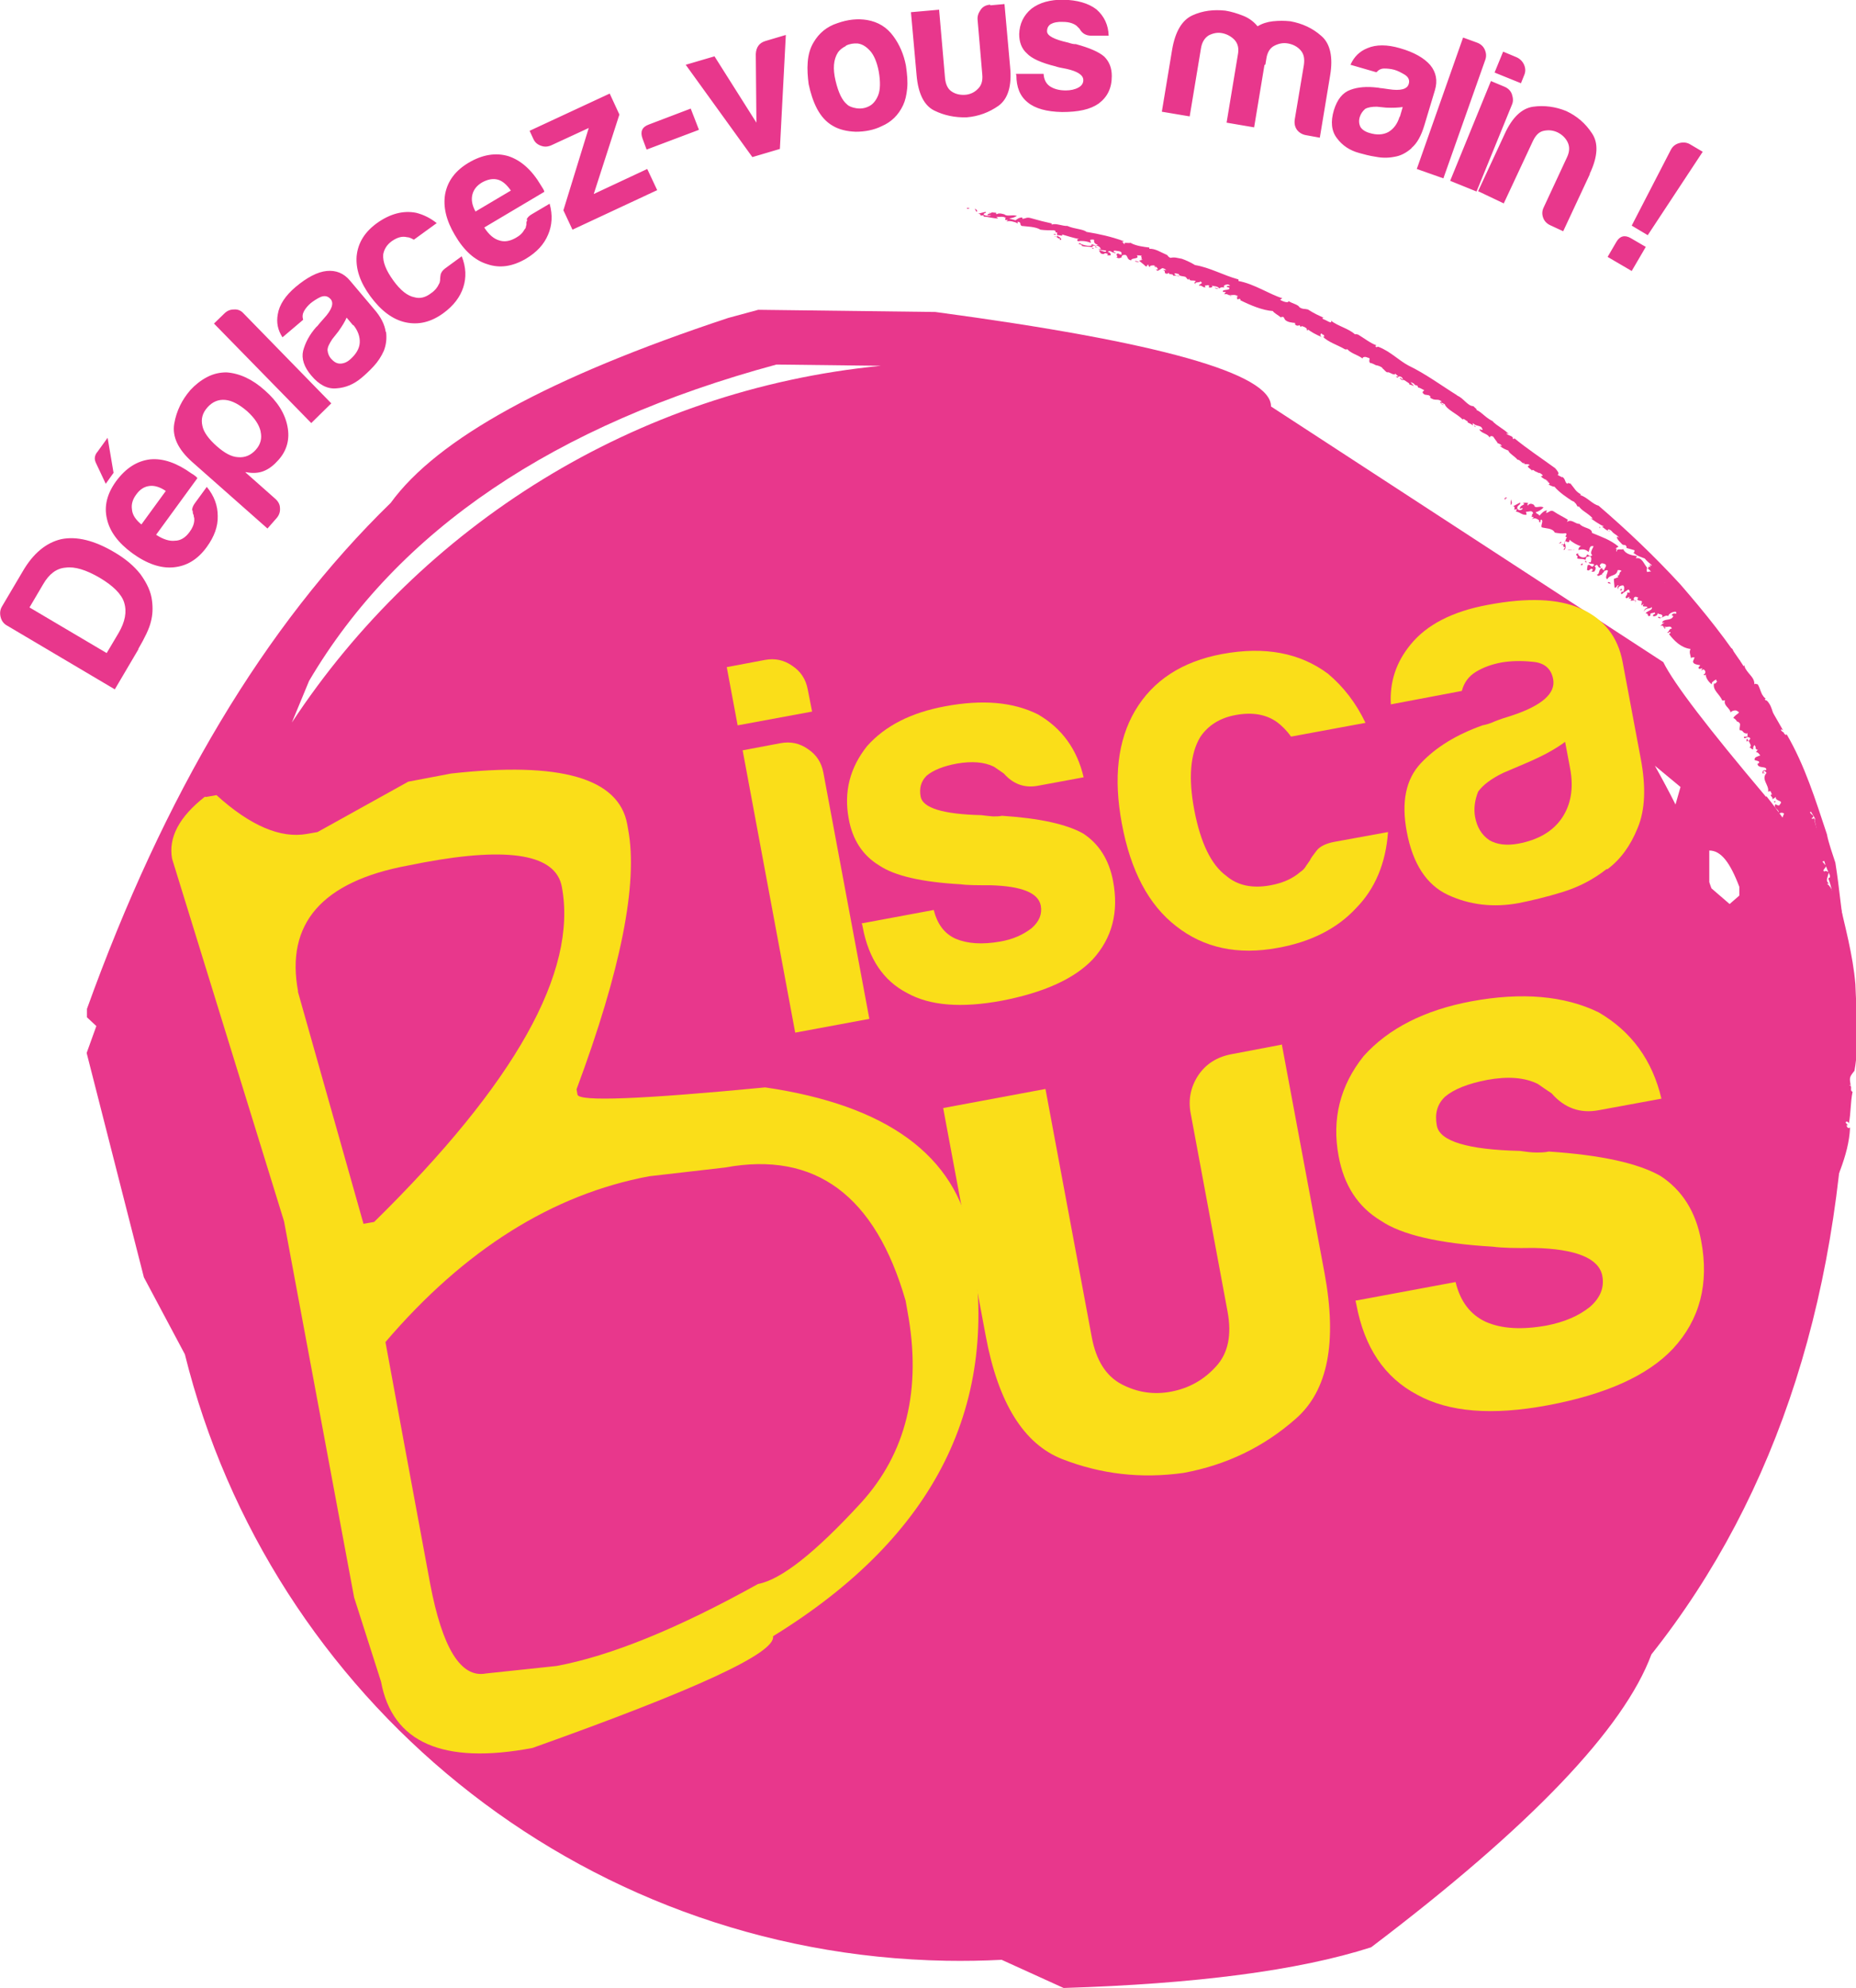 <?xml version="1.0" encoding="UTF-8"?>
<svg xmlns="http://www.w3.org/2000/svg" xmlns:xlink="http://www.w3.org/1999/xlink" id="Calque_2" data-name="Calque 2" viewBox="0 0 59.33 63.54">
  <defs>
    <style>
      .cls-1 {
        clip-path: url(#clippath-2);
      }

      .cls-2 {
        fill: none;
      }

      .cls-2, .cls-3, .cls-4 {
        stroke-width: 0px;
      }

      .cls-5 {
        clip-path: url(#clippath-1);
      }

      .cls-3 {
        fill: #e8378c;
      }

      .cls-6 {
        clip-path: url(#clippath);
      }

      .cls-7 {
        clip-path: url(#clippath-3);
      }

      .cls-4 {
        fill: #fade19;
      }
    </style>
    <clipPath id="clippath">
      <rect class="cls-2" width="59.33" height="63.54"></rect>
    </clipPath>
    <clipPath id="clippath-1">
      <rect class="cls-2" width="59.33" height="63.54"></rect>
    </clipPath>
    <clipPath id="clippath-2">
      <rect class="cls-2" width="59.33" height="63.54"></rect>
    </clipPath>
    <clipPath id="clippath-3">
      <rect class="cls-2" width="59.33" height="63.54"></rect>
    </clipPath>
  </defs>
  <g id="Calque_1-2" data-name="Calque 1">
    <g>
      <g class="cls-6">
        <path class="cls-3" d="M24.82,11.65l3.34.04c-7.86.77-14.69,5.11-18.83,11.4l.55-1.33c2.84-4.82,7.84-8.19,14.94-10.11M53.72,25.15l-.16.56c-.21-.42-.43-.83-.66-1.24l.82.68ZM55.6,28.34v.28s-.31.27-.31.27l-.58-.5c-.02-.06-.05-.13-.07-.2v-1.01c.37,0,.66.37.96,1.16M56.45,25.46c-1.84-2.18-2.94-3.61-3.28-4.3l-12.54-8.17c.01-1.05-3.56-2.06-10.73-3.02l-5.66-.07-.96.26c-5.74,1.9-9.3,3.86-10.79,5.91-4.04,3.93-7.25,9.34-9.71,16.17v.27s.3.28.3.28l-.31.86,1.83,7.17,1.31,2.46c2.72,10.96,12.52,19.17,24.34,19.38.59.01,1.18,0,1.77-.03l1.98.9c4.2-.13,7.49-.55,9.83-1.3,5.11-3.87,8.08-6.99,8.96-9.36,4.06-5.12,6.16-11.69,6.26-19.65v-.87c.04-2.42-.84-4.73-2.58-6.9"></path>
        <path class="cls-3" d="M31,6.66c-.14,0,.07.06-.1,0,.02-.02.05-.03.1,0"></path>
        <path class="cls-3" d="M58.8,29.61c-.19-.44-.16-1.05-.35-1.52-.02-.06.08,0,.04-.13-.23-.44-.36-1.2-.49-1.79l.03.03c-.02-.11-.14-.22-.17-.33.01,0,.03.03.04,0-.06-.01-.09-.2-.15-.23,0-.05.03-.06.03-.12l-.07-.04c-.19-.13-.18-.43-.33-.65.01,0,.04.03.04,0-.23-.35-.46-.82-.7-1.22.03,0,.06,0,.07-.03-.06,0-.14-.11-.21-.21.02-.08-.15-.16-.2-.3h.02c-.1-.06-.05-.15-.16-.19v-.08c-.09,0-.03-.16-.12-.21h-.01c-.06-.05-.05-.11-.1-.17h0c-.12-.15-.14-.27-.19-.23,0-.08.11.14.12.01-.37-.48-.72-.99-1.08-1.48-.02-.07-.04-.11-.03-.14-.05-.04-.15-.17-.21-.19.01.01,0-.05-.02-.08-.05-.1-.13-.05-.18-.17.04.03.07.03.08,0-.1-.05-.18-.17-.27-.25.02,0,.04.03.06.01-.13-.07-.14-.2-.24-.26h.06c-.09-.16-.1.01-.18-.13.03.02.04,0,.05,0-.15-.07-.29-.27-.41-.37h.02c-.11-.12-.21-.27-.35-.39-.03-.06.08-.04-.05-.16-.05.05-.23-.2-.21-.07-.09-.12-.23-.31-.32-.36.06.03.01-.11.1-.03l-.03-.1s.06.08.07.03c-.05-.04-.19-.16-.22-.21-.11-.05-.24-.07-.38-.2.08.04.02-.09.07-.06l-.28-.08s.03-.05-.05-.1c-.01.02-.05,0-.08-.01-.01-.02-.19-.17-.17-.24,0-.04.08.06.05,0-.08-.08-.1-.07-.19-.15h0c-.04-.07-.18-.14-.15-.05.04.04.01-.04.06.02-.07,0-.17-.09-.26-.16.04.02.05,0,.07,0-.15-.06-.28-.16-.43-.26-.03.02.09,0,.09.03-.13-.18-.38-.26-.47-.43.03.01-.02.05-.01.04-.08-.07-.04-.1-.11-.13.02-.03-.07-.05-.13-.09-.04,0,0-.02.04.02-.09-.05-.42-.27-.56-.45-.01.02-.15-.04-.19-.07l.04-.02c-.02-.05-.14-.11-.12-.14-.12-.03.36.24.22.18,0-.05-.21-.08-.14-.11-.08-.07-.19-.09-.25-.18.02.02.1,0,.04-.05-.12-.09-.05-.01-.15-.07l-.07-.03s-.1-.09-.09-.01c0-.04-.18-.12-.13-.16l.05-.03c-.05-.04-.12-.02-.17-.03,0,0,0-.03,0-.04-.06.06-.12-.1-.22-.1-.09-.11-.28-.21-.29-.29-.1-.04-.19-.07-.28-.16.03,0,.05.02.07.01-.04-.06-.07-.06-.14-.09.02,0-.09-.13-.14-.21-.1-.04-.1.02-.12.03-.03-.12-.27-.13-.32-.26.04,0,.15.05.09-.02-.03-.12-.19-.06-.3-.18v.08c-.04-.07-.22-.09-.16-.14-.06,0-.14-.12-.16-.05-.18-.19-.52-.32-.58-.5-.04,0-.11-.07-.11-.03.03.07.08.03.09.06-.03-.01-.04,0-.05,0-.06-.06-.11-.1-.02-.1-.12-.13-.21,0-.38-.14.03-.02.02-.04-.04-.07l-.13-.02c-.12-.08-.04-.1-.01-.14-.07-.03-.15-.09-.19-.08l-.05-.1c.04.07-.07,0-.1-.01h.04s-.08-.05-.13-.07c0,.03.07.09.1.12-.04,0-.09-.04-.15-.04.04-.03-.09-.09-.14-.13-.05-.04-.09,0-.11-.02.01-.02-.1-.06-.03-.06.03,0,.03.05.08.05-.03-.04,0-.07-.1-.1-.08-.02-.03.09-.13,0,.04,0,.05,0,.08,0l-.1-.09-.03.04s0-.02,0-.02c-.06.02-.17-.09-.23-.06-.06-.03-.1-.1-.15-.13h.01c-.05-.06-.15-.09-.22-.1h0s-.12-.07-.18-.07c-.08-.08.05-.16-.08-.17-.09-.05-.18-.01-.16.03-.15-.12-.37-.16-.49-.3-.03,0-.02.02-.08,0-.24-.14-.54-.23-.7-.4.08.02.02-.04.03-.06-.08,0-.05-.07-.1-.03-.01.04-.03.05.03.1-.15-.06-.38-.18-.44-.25.03.04,0,.03-.04.03.04-.05-.07-.11-.16-.13l-.03.03-.04-.06s-.07.05-.14-.02c0-.02,0-.03,0-.05-.1-.01-.24-.02-.32-.1l-.05-.09s-.12-.02-.06.03c-.14-.11-.25-.16-.28-.22-.33-.02-.73-.19-1.05-.35l.02-.02c-.07-.06-.06.03-.12-.02.04-.01-.04-.08.04-.08-.12-.08-.18-.02-.27-.05-.03.03.08,0,.04.04-.02,0-.16-.1-.2-.05-.02-.03.02-.06.04-.08h-.09c-.07-.1.26-.03.19-.14l-.07-.02c-.04-.08.21.02.04-.08-.09,0-.18.04-.12.1-.17-.05-.13.09-.3.02-.03-.05.14.05.13,0-.06-.08-.17-.05-.24-.09.07.05-.02.08-.07.07-.08-.06.08-.03-.05-.08-.03.02-.15,0-.07.06-.07.05-.12-.07-.21-.04-.02-.06.17-.06.04-.14,0,.06-.2,0-.15.09-.05-.03-.04-.07.01-.09-.07-.06-.22.02-.21-.09l-.04.04s-.05-.05-.08-.09c-.07-.03-.24-.02-.21-.09-.02,0-.18-.06-.14.01.08.07.12,0,.15.09-.05-.08-.14-.04-.2-.05v-.03s-.11-.04-.14-.01c.03,0,.02-.03,0-.05l-.05.03c-.15-.02,0-.08-.14-.12h.11s-.06-.06-.13-.06c-.04.03-.1.06-.13.08-.08,0-.02-.05-.11-.04h.11s-.04-.1-.14-.13c-.07,0-.18.02-.09.07-.05-.02-.11-.07-.06-.08-.12-.03,0,.05-.11.04-.03-.04-.14-.12-.21-.18l.12-.03-.07-.02c.11-.02-.03-.06.04-.1-.04-.02-.11-.02-.16-.02.11.13-.19.07-.18.16-.19-.03-.06-.23-.29-.16.02.03-.09.07.04.08-.11-.04-.1.06-.23-.02.11,0-.08-.12.08-.12-.02.02.08.04.1.04-.04-.04.04-.08-.08-.11-.08-.01-.18-.04-.18,0-.01.05.11.03.05.06-.15-.03-.16-.11-.24-.04.1.02.1.08.09.11h-.11s.03-.04.03-.04c-.16-.08-.07.04-.23-.02l-.06-.09c.05-.04.24.1.23,0-.11-.03-.15,0-.25-.05h.08s-.04-.14-.22-.11c-.09,0-.03.03-.04.05-.18-.03-.24-.01-.35-.04.04-.06-.2-.06-.06-.09.05.05.3.12.38.07-.05-.09.13.05.19-.02-.14-.04-.11-.11-.12-.16-.04-.01-.08,0-.11,0-.03.04.02.06.01.1-.15-.06-.31-.07-.41-.05-.05-.04-.02-.08.05-.07-.19-.03-.39-.1-.57-.15.1.1-.21-.03-.14.05.09.04.16.11.1.13-.06-.02,0-.03-.01-.05-.09.02-.1-.09-.19-.05.18.01.05-.08.1-.14-.13,0,.01-.04-.11-.07-.13,0-.29,0-.43-.02-.16-.1-.44-.1-.6-.12-.08-.05,0-.1-.1-.13-.1-.02.06.08-.08.03h.02s-.27-.11-.34-.02l.06-.07s-.06,0-.08,0c0-.02-.03-.05.02-.06-.09-.07-.2-.03-.31-.04l.06.05c-.18,0-.3-.05-.47-.06v-.04s-.1.01-.1.01c.03-.04-.06-.08-.12-.05l.28-.07c.07.04-.09.04-.05.09.04.04.2.05.23.02-.06-.01-.07,0-.11,0-.01-.06.08-.05.13-.08-.03,0-.07-.03-.08,0,.07-.02.13-.01.24,0-.07.01.03.04,0,.06.02-.05.12-.05.25-.01.08.08.25,0,.4.05-.07.04-.15.07-.25.08.09.04.1.02.2.06.05-.03.1-.09.22-.09v.04c.11,0,.13-.06.27-.02.24.07.48.13.67.17v.04c.12-.06.35.05.5.04.22.1.51.1.61.19.42.07.79.15,1.2.3l-.09.03c.09-.02.04.05.12.06-.07-.07.12-.02.18-.04.17.1.43.13.6.15v.04c.19-.01.36.11.57.2.02.02.04.07.11.09.13-.03.19,0,.36.03.12.04.31.13.42.2.48.08.91.33,1.39.46v.05c.5.09,1,.43,1.4.55l-.07.05c.11.07.28.11.27.04.11.08.31.11.35.2.11.07.16.04.27.07.22.14.32.18.54.28l-.05-.03s-.05.03,0,.06c.09.02.29.18.25.05.21.17.57.25.77.44,0-.03.05,0,.09,0,.2.12.4.28.58.34.03.03-.07,0,0,.06.05.02.02-.03.09,0,.36.14.64.43.94.59.56.27,1.07.65,1.57.96h-.02c.2.06.34.34.53.34.03.04.14.11.09.12.16.05.33.29.56.37-.02-.01-.03-.02-.05-.02.16.17.35.24.53.42-.03,0-.06-.03-.08-.02.05.08.23.07.21.17.04.03.06-.01.03-.03.41.34.88.65,1.32.97.27.3-.08.14.2.28.01.03.04-.01.03,0,.11.06.08.2.17.22.01-.06.06.01.09-.01.16.19.16.25.34.35l-.03.02c.23.07.39.29.59.34.93.8,1.79,1.62,2.61,2.51.78.9,1.52,1.81,2.17,2.84.09.28.1.3.3.54-.02,0-.03-.02-.03,0,.06-.02.12.18.19.17.24.38.44.74.67,1.14-.04-.06-.11-.07-.06,0l.08.06v.02s.08.09.08.02c.59,1.01.93,2.12,1.29,3.2.05.27.18.63.27.91.14.87.19,1.65.35,2.52,0,0-.18-.1-.26-.45"></path>
        <path class="cls-3" d="M31.17,6.67s.12.07.04.1c0-.03-.05-.07-.04-.1"></path>
        <path class="cls-3" d="M33.72,7.47s.03.02.04.03c-.03,0-.07.01-.09-.01.03,0,.03,0,.05-.02"></path>
        <path class="cls-3" d="M34.37,7.65s-.16,0-.24,0h.24Z"></path>
        <path class="cls-3" d="M34.95,7.92s.03.04-.04.03c0-.02.03-.02.04-.03"></path>
        <path class="cls-3" d="M35.01,7.87s.07.04.09.06c0-.03-.12-.01-.09-.06"></path>
        <path class="cls-3" d="M36.29,8.34s.1,0,.12.05c-.03-.03-.16-.02-.12-.05"></path>
        <path class="cls-3" d="M36.9,8.5s.02.01.05.01c.03.02-.01.03-.04.02v-.04Z"></path>
      </g>
      <polygon class="cls-3" points="47.18 13.65 47.12 13.62 47.14 13.6 47.18 13.65"></polygon>
      <g class="cls-5">
        <path class="cls-3" d="M51.12,16.82c.06.03.02.05.02.06-.05-.04.04,0-.02-.06"></path>
      </g>
      <polygon class="cls-3" points="53.14 18.66 53.13 18.65 53.18 18.62 53.14 18.66"></polygon>
      <g class="cls-1">
        <path class="cls-3" d="M48.17,15.92c-.11-.01.03.11-.08.02.03-.04.06-.07.08-.02"></path>
        <path class="cls-3" d="M56.77,40.51c-.05-.44.42-.69.43-1.12,0-.05.14.08.15-.03-.04-.43.29-.9.61-1.28l.03.04c.06-.07-.06-.22-.01-.3.03,0,.03.04.08.03-.08-.05,0-.17-.05-.23.04-.02.11,0,.16-.04l-.08-.08c-.2-.2.11-.33.03-.56.02.02.03.04.06.03-.07-.34.04-.72.03-1.08.03.02.1.04.14.03-.1-.04-.11-.15-.12-.24.12-.02-.07-.17,0-.27h.02c-.11-.09.08-.1-.05-.18l.09-.04c-.15-.05.1-.11.02-.18h-.03c-.03-.07.05-.09.03-.16h.02c-.03-.14.07-.22-.06-.22.1-.04.03.14.18.07-.1-.46-.04-.93-.04-1.39.05-.05.07-.08.11-.09-.02-.05-.02-.18-.08-.22,0,.02.07-.03.07-.05.05-.09-.13-.09-.08-.18.03.04.07.05.12.03-.1-.08-.09-.18-.12-.27.02.02.03.04.07.03-.11-.1.02-.19-.06-.27l.07.03c.08-.15-.15-.04-.1-.16.02.03.05.01.08.02-.13-.11-.1-.3-.15-.41.01,0,.03,0,.03,0-.03-.12,0-.26-.06-.39.03-.05.17,0,.14-.13-.14.02-.08-.22-.23-.13.02-.11.05-.3-.01-.37.06.05.17-.07.19.02l.08-.08c.06,0-.01.07.06.04-.01-.05-.09-.18-.07-.22-.1-.08-.27-.14-.31-.27.06.06.15-.06.18-.02l-.3-.16s.11-.03.06-.09c-.04,0-.07-.02-.1-.03.01-.02-.07-.18.07-.23.05-.03.04.07.08.01-.01-.09-.06-.08-.08-.17h.02c.01-.07-.09-.16-.15-.09,0,.04.08-.03.05.03-.09-.02-.13-.12-.14-.2.03.02.06.01.11.02-.13-.09-.18-.21-.25-.32-.07,0,.13.02.1.05.06-.18-.2-.31-.1-.47.02.02-.09.03-.07.03,0-.08.09-.1.04-.14.06-.02-.03-.06-.06-.11-.05-.02.02-.02.04.02-.06-.06-.21-.33-.18-.51-.04.01-.16-.07-.17-.11h.09c.04-.06-.04-.13.03-.16-.13-.05.17.29.06.2.06-.05-.18-.12-.05-.12-.02-.08-.14-.12-.08-.22-.01.02.13.03.11-.03-.04-.1-.05-.02-.1-.1l-.05-.05c-.08.02-.02-.1-.1-.03.06-.03-.09-.14.05-.17l.11-.02s-.14-.04-.2-.06c0,0,.03-.03.04-.03-.17.04-.02-.12-.17-.13.03-.11-.07-.25.02-.33-.07-.06-.15-.11-.15-.2.02.01.04.03.07.03.03-.07-.02-.07-.06-.11.03,0,.06-.14.1-.22-.08-.06-.15,0-.21.01.14-.13-.18-.17-.06-.31.03.02.12.08.14,0,.13-.13-.17-.09-.13-.23l-.12.08c.06-.08-.13-.13,0-.17-.06-.02,0-.14-.13-.08.04-.22-.24-.39-.05-.6-.03-.02-.04-.09-.09-.05-.06.07.07.03.03.07-.01-.02-.05-.01-.07,0,0-.07,0-.11.12-.11.03-.15-.26-.03-.28-.2.05-.02.07-.04.04-.08l-.13-.04c-.02-.1.09-.11.18-.15-.04-.04-.07-.11-.14-.1l.08-.11c-.06.08-.07-.02-.11-.03h.03s-.02-.06-.04-.09c-.05.03-.05.1-.05.14-.05,0-.06-.05-.12-.07.09-.03.02-.11,0-.16,0-.06-.1-.02-.1-.03.04-.02-.03-.08.05-.07.02,0-.03.06.03.06.02-.05.1-.08,0-.12-.07-.03-.16.1-.15-.02.03.01.07,0,.11,0v-.11l-.08.03s.03-.01.03-.03c-.09.02-.09-.11-.19-.09-.03-.04,0-.11,0-.16h0c.02-.07-.05-.12-.12-.13h.02s-.05-.09-.11-.1c.02-.1.27-.18.14-.21-.04-.07-.2-.03-.23.03-.02-.15-.23-.21-.18-.39-.04,0-.05.02-.09,0-.08-.2-.31-.32-.26-.54.06.03.07-.05.11-.07-.09,0,.03-.09-.09-.03-.06.05-.1.06-.09.13-.11-.08-.21-.23-.19-.33-.01.05-.04.04-.08.03.1-.06.07-.15,0-.18l-.07.04.04-.08s-.15.07-.12-.03c.02-.02.04-.04.05-.06-.09-.02-.24-.03-.23-.13l.05-.12s-.12-.02-.11.04c-.03-.14-.07-.21-.02-.31-.31-.04-.53-.27-.69-.48l.05-.03c0-.09-.1.04-.1-.02.06-.02.05-.12.14-.12-.02-.12-.16-.03-.22-.06-.06.04.07,0,0,.06-.03,0-.05-.15-.14-.08.02-.05.09-.09.13-.11h-.08c.05-.15.29-.04.36-.21l-.05-.03c.05-.12.2.02.13-.11-.08-.01-.24.06-.24.14-.12-.07-.24.14-.33.04.02-.07.09.07.14-.02.02-.11-.13-.06-.15-.12.01.08-.1.12-.15.1-.01-.09.11-.04.05-.12-.06.04-.16,0-.13.1-.13.08-.04-.1-.16-.06.05-.1.24-.1.2-.21-.06.08-.19,0-.25.15,0-.05.04-.11.11-.13,0-.09-.23.03-.11-.13l-.08.06s0-.07.02-.13c-.04-.04-.22-.01-.12-.12-.02,0-.11-.08-.15.03.01.1.12,0,.05.13.04-.12-.09-.06-.15-.06l.03-.05s-.07-.05-.12,0c.04-.01.06-.05.05-.08l-.08.05c-.11-.03.08-.14,0-.18h.1s0-.09-.05-.1c-.07.05-.16.1-.21.15-.06-.01.04-.09-.06-.06l.12-.03s.05-.14-.01-.19c-.06-.01-.19.04-.16.12-.03-.02-.04-.09.02-.12-.09-.03-.04.08-.14.07,0-.06-.02-.18-.02-.28l.15-.06-.04-.03c.12-.05.02-.09.13-.16-.02-.04-.08-.03-.12-.03-.03.21-.25.13-.33.29-.14-.05.17-.39-.1-.26,0,.05-.14.11-.04.13-.06-.07-.15.1-.19-.02.1,0,.03-.19.18-.21-.04.04.03.07.05.07,0-.07.11-.13.03-.19-.05-.02-.12-.06-.16.02-.05.08.08.04,0,.1-.11-.03-.05-.17-.18-.05.07.03.03.12-.01.17h-.09s.05-.06.05-.06c-.08-.11-.1.08-.19,0l.02-.14c.09-.08.13.14.21-.03-.07-.05-.14.01-.18-.07h.07s.08-.24-.09-.18c-.08.01-.05.05-.08.1-.12-.05-.19-.01-.27-.05.08-.1-.12-.09.03-.16,0,.09.16.19.27.1.04-.16.08.07.19-.04-.09-.06,0-.19.04-.28-.02-.02-.07,0-.09,0-.06.08-.03.09-.07.18-.09-.09-.21-.1-.32-.06-.01-.06.04-.13.09-.12-.14-.04-.27-.12-.38-.21,0,.18-.15-.04-.16.1.05.07.05.19-.01.23-.04-.03.03-.06.03-.1-.09.05-.02-.16-.12-.07.14.02.11-.15.18-.25-.12.01.04-.08-.04-.12-.12.02-.24,0-.35-.02-.07-.15-.31-.13-.42-.17-.03-.08.06-.19,0-.24-.07-.03,0,.16-.09.05l.02-.02s-.17-.17-.27,0l.09-.12s-.05,0-.07,0c.02-.04,0-.1.05-.11-.03-.13-.15-.04-.23-.06l.02.1c-.15.02-.21-.09-.34-.1l.03-.08-.09.02c.04-.07,0-.15-.07-.09l.26-.14c.04.07-.09.08-.09.17,0,.08.13.1.18.02-.04-.02-.05,0-.1.01.02-.12.09-.09.15-.16-.03,0-.05-.05-.06-.01.06-.04.11-.03.19-.01-.07.03,0,.08-.03.1.04-.1.13-.1.21-.04.02.14.2,0,.3.08-.08.08-.17.13-.25.15.05.08.07.03.12.11.06-.06.13-.16.24-.17l-.03.08c.09,0,.14-.11.24-.05.16.11.34.19.46.27l-.03.07c.15-.11.26.07.4.06.12.15.4.12.4.29.31.13.59.22.85.44l-.11.06c.1-.03,0,.08.05.1,0-.12.13-.05.21-.08.07.16.28.2.44.22l-.04.07c.2-.04.25.17.36.3,0,.04-.03.11.01.14.15-.04.18,0,.34.03.07.07.18.19.22.3.38.14.59.47.92.69l-.05.09c.4.15.57.61.83.81l-.14.07c.02.11.17.15.25.07.02.11.21.15.15.28.04.1.13.06.2.12.07.2.12.26.25.4l-.02-.04s-.1.04-.08.08c.08.03.12.24.23.08.03.23.34.36.32.61.04-.04.07,0,.11,0,.09.15.11.37.25.45,0,.04-.1,0-.07.07.04.03.06-.03.11,0,.22.22.19.57.34.8.29.39.47.85.65,1.27h-.04c.19.1,0,.39.25.43-.02.05.04.13-.04.14.14.08.03.35.21.47,0-.02-.01-.02-.03-.04-.02.2.14.31.13.51-.02-.01-.04-.04-.08-.03-.04.09.2.11.04.21.01.04.1,0,.08-.02.05.41.3.79.44,1.2-.03.32-.29.09-.1.29-.03.03.07,0,.04,0,.07.08-.16.19-.05.23.1-.05.07.03.14.01-.03.2-.12.26,0,.38h-.06c.2.14.15.35.37.45.21.93.46,1.82.54,2.76.03.92.14,1.83-.03,2.77-.17.21-.16.22-.12.47-.02-.01-.03-.03-.05-.01.13.02,0,.17.11.21-.07.34-.05.67-.12,1.02,0-.06-.1-.1-.1-.03l.07.08h-.04c0,.06.06.12.11.07-.04.93-.5,1.75-.79,2.59-.12.18-.19.49-.26.71-.43.57-.86,1.02-1.16,1.67,0,0-.21-.27-.12-.54"></path>
        <path class="cls-3" d="M48.3,15.95c0,.07.07.12-.01.19,0-.06,0-.14.01-.19"></path>
        <path class="cls-3" d="M49.9,17.3s.01.04.01.05c-.02,0-.07.03-.07,0,.03,0,.04-.02.06-.04"></path>
        <path class="cls-3" d="M50.32,17.56s-.15.04-.21.01h.21Z"></path>
        <path class="cls-3" d="M50.59,18c0,.06-.01.08-.06.05.01-.03.04-.03.06-.05"></path>
        <path class="cls-3" d="M50.69,17.91s.03.06.03.09c.02-.04-.09-.02-.03-.09"></path>
        <path class="cls-3" d="M51.41,18.6s.09,0,.07.07c0-.05-.13-.01-.07-.07"></path>
        <path class="cls-3" d="M51.82,18.81s0,.02.03.02c0,.04-.04.05-.06.04l.03-.07Z"></path>
      </g>
      <polygon class="cls-3" points="56.74 25.65 56.7 25.61 56.76 25.6 56.74 25.65"></polygon>
      <g class="cls-7">
        <path class="cls-3" d="M57.75,29.29s-.05.05-.05.05c-.02-.04.07,0,.05-.05"></path>
        <path class="cls-4" d="M6.58,25.47l.34-.06c1.08.98,2.05,1.39,2.89,1.24l.34-.06,2.9-1.61,1.37-.26c3.48-.39,5.36.14,5.63,1.62l.03.17c.32,1.72-.23,4.49-1.65,8.3l.03.17c.04.23,2.04.15,6-.23,3.9.57,6.09,2.18,6.58,4.81.99,5.29-1.13,9.53-6.33,12.73.1.53-2.47,1.71-7.69,3.57-2.86.54-4.48-.17-4.84-2.12l-.86-2.69-2.24-12.02-3.58-11.59c-.12-.67.22-1.33,1.05-1.98M9.52,31.68l2.1,7.43.34-.06c4.51-4.43,6.51-8,6-10.71-.19-1.03-1.66-1.29-4.41-.78l-.51.1c-2.75.51-3.92,1.86-3.51,4.03M12.32,42.88l.57,3.09.86,4.64c.39,2.06.98,3.02,1.78,2.87l2.26-.24c1.72-.32,3.87-1.19,6.44-2.62.74-.14,1.83-1,3.29-2.59,1.45-1.59,1.95-3.63,1.49-6.12l-.06-.34c-.97-3.37-2.89-4.79-5.77-4.26l-2.43.28c-3.09.58-5.9,2.34-8.43,5.3"></path>
        <path class="cls-4" d="M23.23,21.32l1.22-.23c.32-.06.61,0,.88.19.27.18.43.43.49.75l.14.71-2.38.44-.35-1.87ZM23.73,23.98l1.22-.23c.32-.06.61,0,.88.19.27.18.43.43.49.75l1.47,7.87-2.37.44-1.68-9.02Z"></path>
        <path class="cls-4" d="M27.54,29.51l2.31-.43c.11.45.34.76.7.92.38.16.85.19,1.42.09.41-.07.74-.22,1.01-.43.24-.21.34-.45.29-.72-.08-.41-.61-.62-1.6-.65-.42,0-.74,0-.95-.03-1.25-.07-2.12-.27-2.61-.6-.53-.32-.86-.82-.98-1.5-.16-.86.04-1.63.59-2.32.58-.65,1.41-1.07,2.5-1.27,1.18-.22,2.16-.14,2.96.26.76.44,1.25,1.11,1.46,2.01l-1.46.27c-.43.08-.79-.05-1.09-.39-.11-.08-.22-.15-.32-.22-.31-.15-.7-.18-1.17-.1-.45.08-.78.22-.98.39-.18.18-.24.4-.19.67.07.36.71.56,1.94.59.14.02.27.03.37.04.11,0,.21,0,.29-.02,1.21.08,2.07.27,2.6.57.5.33.82.83.95,1.51.19,1-.03,1.83-.65,2.51-.59.62-1.56,1.06-2.91,1.32-1.29.24-2.3.16-3.03-.25-.75-.39-1.22-1.09-1.41-2.09l-.02-.1Z"></path>
        <path class="cls-4" d="M42.67,26.9l1.7-.31c-.07.99-.41,1.81-1.02,2.43-.6.65-1.44,1.08-2.5,1.27-1.29.24-2.37,0-3.25-.69-.88-.68-1.46-1.77-1.74-3.29-.27-1.45-.13-2.65.42-3.59.57-.97,1.5-1.58,2.79-1.82,1.36-.25,2.48-.04,3.38.63.5.42.9.94,1.2,1.57l-2.38.44c-.15-.21-.3-.35-.43-.45-.35-.26-.8-.34-1.34-.24-.5.09-.88.33-1.13.7-.32.53-.39,1.31-.19,2.35.2,1.04.54,1.74,1.02,2.09.36.31.84.41,1.42.3.38-.07.7-.21.94-.42.06-.04.12-.09.16-.15.04-.07.1-.14.15-.22.03-.07.11-.18.22-.32.11-.14.31-.23.58-.28"></path>
        <path class="cls-4" d="M51.36,27.77c-.43.34-.9.58-1.42.74-.52.16-.99.27-1.39.35-.81.15-1.57.06-2.26-.26-.69-.32-1.13-1-1.32-2.02-.18-.95-.03-1.68.45-2.19.48-.51,1.13-.91,1.97-1.21.11-.02.25-.06.4-.13.15-.06.33-.12.53-.18.97-.32,1.41-.71,1.33-1.16-.06-.34-.28-.53-.65-.56-.37-.04-.7-.03-1,.02-.32.06-.59.16-.82.3-.23.14-.38.34-.45.61l-2.27.43c-.04-.72.17-1.35.63-1.91.51-.63,1.33-1.06,2.47-1.27,1.27-.24,2.26-.2,2.97.12.74.33,1.19.9,1.34,1.71l.58,3.09c.17.9.14,1.64-.1,2.21-.23.57-.55,1.01-.97,1.32M50.04,23.7c-.29.22-.7.45-1.24.68l-.75.32c-.39.19-.65.39-.8.6-.11.28-.14.54-.1.79.06.34.21.59.46.76.24.14.55.18.93.11.63-.12,1.1-.39,1.39-.82.29-.43.38-.96.26-1.59l-.16-.85Z"></path>
        <path class="cls-4" d="M40.98,33.4l1.36,7.28c.41,2.21.11,3.76-.92,4.66-1.02.9-2.22,1.48-3.59,1.73-1.35.19-2.64.04-3.87-.44-1.23-.48-2.05-1.79-2.45-3.94l-1.36-7.28,3.27-.61,1.48,7.93c.14.75.46,1.25.96,1.51.5.26,1.03.34,1.59.23.56-.11,1.03-.37,1.42-.8.39-.42.51-1.01.37-1.76l-1.18-6.34c-.08-.43,0-.83.24-1.2.24-.36.59-.59,1.06-.68l1.63-.31Z"></path>
        <path class="cls-4" d="M43.36,41.56l3.17-.59c.15.62.47,1.04.96,1.27.52.23,1.17.26,1.95.12.56-.11,1.02-.3,1.39-.6.33-.29.46-.62.39-.99-.11-.56-.84-.86-2.19-.89-.58.01-1.01,0-1.31-.04-1.72-.1-2.92-.38-3.58-.83-.73-.44-1.18-1.13-1.35-2.07-.22-1.18.05-2.25.8-3.19.8-.89,1.95-1.47,3.44-1.75,1.62-.3,2.98-.18,4.07.35,1.05.61,1.72,1.53,2.01,2.76l-2.01.37c-.59.11-1.09-.07-1.5-.54-.15-.1-.3-.2-.44-.3-.42-.21-.96-.25-1.62-.13-.62.12-1.07.3-1.35.54-.25.24-.33.54-.26.92.09.5.98.77,2.66.81.2.03.37.05.51.05.15,0,.28,0,.41-.03,1.66.11,2.85.37,3.57.78.69.45,1.13,1.14,1.3,2.07.26,1.37-.04,2.52-.9,3.45-.81.86-2.14,1.46-4.01,1.81-1.77.33-3.16.22-4.17-.34-1.04-.55-1.68-1.5-1.94-2.87l-.03-.14Z"></path>
        <path class="cls-3" d="M51.67,7.73l-.28.48.77.45.45-.77-.48-.28c-.19-.11-.35-.07-.46.12M52.67,7.52l1.76-2.67-.39-.23c-.11-.07-.23-.08-.35-.05-.12.03-.22.1-.28.22l-1.25,2.42.52.31ZM50.82,5.55c.26-.55.28-.98.07-1.29-.21-.32-.48-.55-.82-.71-.34-.14-.7-.19-1.06-.14-.36.05-.67.34-.91.87l-.85,1.83.82.39.93-1.99c.09-.19.2-.3.35-.33.15-.03.29-.02.44.05.14.07.25.17.32.31.07.14.07.3-.02.49l-.74,1.59c-.06.12-.06.23-.02.34.04.11.12.19.23.24l.41.19.85-1.82ZM47.78,2.32l.84.34.1-.25c.05-.11.05-.22,0-.34-.05-.11-.13-.19-.24-.24l-.43-.18-.27.66ZM46.36,5.78l.84.34,1.13-2.77c.05-.11.04-.22,0-.34-.04-.11-.12-.19-.24-.24l-.43-.18-1.3,3.18ZM45.29,5.4l.85.3,1.34-3.79c.04-.11.03-.22-.02-.33-.05-.11-.14-.18-.25-.22l-.44-.16-1.48,4.2ZM45.12,4.73c.18-.15.31-.39.41-.72l.34-1.13c.09-.3.04-.57-.15-.8-.19-.22-.51-.41-.97-.54-.41-.12-.76-.12-1.04,0-.25.1-.43.28-.54.53l.83.24c.07-.08.15-.12.25-.12.1,0,.21.01.32.04.11.03.22.09.34.16.12.08.16.18.12.3-.05.16-.26.22-.64.16-.08-.01-.15-.02-.21-.03-.06,0-.11-.02-.15-.02-.33-.04-.62-.02-.86.07-.25.09-.42.3-.53.65-.11.37-.08.67.1.9.17.23.41.39.71.47.15.04.32.09.53.12.2.04.4.04.6,0,.19-.03.37-.12.55-.28M44.74,3.73c-.07.23-.19.39-.36.49-.17.09-.37.1-.6.03-.14-.04-.24-.11-.29-.19-.05-.1-.06-.21-.02-.33.03-.09.08-.17.17-.25.09-.05.21-.07.37-.07l.3.03c.22.01.4,0,.53-.02l-.09.31ZM40.45,2.06l.03-.18c.03-.21.12-.35.26-.42.14-.07.28-.1.44-.07.15.03.28.09.39.21s.14.27.11.48l-.29,1.73c-.02.13,0,.24.07.34.07.09.17.15.29.17l.44.08.33-1.99c.1-.59,0-1.02-.28-1.26-.28-.25-.61-.4-.99-.47-.19-.02-.37-.02-.56,0-.18.02-.34.07-.49.16-.13-.16-.29-.27-.47-.34-.18-.07-.37-.13-.56-.16-.37-.04-.72,0-1.05.15-.33.15-.55.51-.65,1.09l-.33,1.99.89.15.36-2.17c.03-.2.12-.34.25-.42.14-.07.28-.1.43-.07.15.03.28.1.39.21.11.12.15.27.11.48l-.03.18-.33,1.99.88.15.33-1.99ZM32.49,2.4c0,.38.11.67.36.87.24.2.61.3,1.1.31.52,0,.9-.08,1.17-.27.28-.21.42-.49.42-.88,0-.26-.08-.46-.24-.62-.17-.15-.47-.28-.91-.4-.04,0-.07,0-.11-.01-.04-.01-.08-.02-.14-.04-.45-.1-.67-.22-.67-.36,0-.1.04-.18.12-.23.09-.05.22-.08.39-.07.18,0,.32.04.43.12.03.03.07.07.1.1.08.15.21.22.37.22h.56c-.01-.34-.14-.62-.39-.84-.26-.2-.62-.3-1.07-.31-.41,0-.75.09-1.01.29-.25.21-.38.48-.39.81,0,.26.08.47.25.62.15.16.46.3.91.41.08.03.19.05.35.08.36.08.54.2.54.36,0,.1-.05.18-.16.24-.11.06-.25.09-.4.09-.22,0-.39-.05-.52-.14-.12-.09-.18-.22-.19-.39h-.88s0,.03,0,.03ZM31.65.15c-.13.01-.23.06-.3.16-.07.1-.11.2-.1.32l.15,1.75c.02.21-.03.36-.15.47-.11.11-.25.17-.4.18-.15.01-.3-.02-.42-.1-.13-.08-.2-.23-.22-.43l-.19-2.19-.9.08.18,2.01c.05.59.24.97.56,1.13.32.16.67.23,1.04.22.38-.03.72-.16,1.02-.37.3-.22.43-.63.37-1.24l-.18-2.01-.45.04ZM27.04,1.46c.12-.06.25-.08.38-.07.14.02.26.09.39.23.12.13.22.35.28.66.06.34.05.6-.02.77-.07.17-.17.29-.3.35-.12.06-.25.08-.39.06-.13-.02-.24-.06-.3-.12-.16-.13-.28-.38-.37-.76-.09-.38-.07-.68.08-.91.05-.07.13-.14.25-.2M27.35,4.21c.29,0,.58-.05.84-.18.3-.13.53-.35.68-.67.07-.15.11-.33.13-.54.02-.21,0-.44-.04-.72-.07-.37-.21-.68-.4-.94-.21-.29-.49-.46-.84-.52-.3-.05-.61-.02-.95.1-.34.11-.59.32-.76.61-.11.18-.17.39-.19.63-.02.24,0,.48.03.71.06.28.14.54.27.79.13.24.29.42.5.54.2.12.45.18.74.19M25.11,1.12l-.64.19c-.2.06-.3.2-.31.42l.02,2.19-1.34-2.12-.92.27,2.13,2.95.88-.26.19-3.64ZM22.34,4.14l-.26-.67-1.34.51c-.22.08-.28.23-.2.45l.13.35,1.67-.63ZM21.01,6.08l-.32-.68-1.71.8.82-2.54-.31-.67-2.56,1.19.12.26c.05.11.13.18.25.22.11.04.22.03.33-.02l1.19-.55-.81,2.63.29.62,2.7-1.26ZM15.1,6.22c.04-.16.14-.29.31-.39.18-.1.35-.13.5-.09.15.04.29.16.42.35l-1.13.67c-.11-.2-.14-.38-.1-.54M16.86,7.02c-.03.06-.04.11-.03.14,0,.03-.02.07-.02.09,0,.03-.02.06-.04.08-.06.11-.15.2-.28.27-.19.11-.37.14-.54.08-.17-.05-.33-.19-.47-.41l1.92-1.14s-.01-.05-.03-.08c0,0-.01-.02-.03-.05-.01-.02-.03-.05-.05-.08-.29-.49-.64-.8-1.04-.93-.4-.12-.83-.05-1.27.21-.42.25-.67.58-.75,1-.07.4.03.84.31,1.31.29.5.64.81,1.03.93.4.14.81.08,1.24-.17.35-.21.58-.46.71-.77.13-.3.15-.63.05-.99l-.56.33c-.09.05-.15.11-.18.18M14.09,8.75c-.01.07-.02.11-.02.15,0,.04,0,.07-.01.1,0,.03-.02.06-.03.08-.05.11-.13.21-.25.29-.18.14-.36.18-.53.13-.22-.04-.45-.22-.68-.54s-.34-.59-.32-.83c.03-.17.12-.31.27-.42.17-.12.33-.17.49-.13.06,0,.13.03.22.08l.73-.53c-.2-.16-.42-.27-.66-.33-.41-.08-.83.03-1.25.33-.4.29-.61.64-.65,1.06-.03.41.11.83.44,1.28.34.46.71.74,1.12.83.41.09.81,0,1.21-.29.33-.24.54-.52.64-.83.1-.31.09-.64-.05-.99l-.52.38c-.08.06-.13.12-.15.19M12.33,10.61c-.03-.23-.15-.48-.38-.74l-.76-.9c-.2-.24-.45-.34-.75-.31-.29.03-.62.2-.99.51-.33.28-.52.57-.57.87-.05.27,0,.51.15.74l.66-.56c-.03-.1-.02-.19.03-.28.05-.09.12-.17.21-.25.09-.07.19-.14.32-.2.13-.05.23-.03.32.07.11.13.04.34-.22.62-.05.06-.1.11-.14.16-.04.05-.07.09-.1.11-.22.25-.35.5-.42.76-.06.25.03.52.26.79.25.3.52.44.81.41.29-.02.55-.13.79-.33.12-.1.25-.22.39-.37.14-.15.25-.32.33-.5.07-.18.1-.38.07-.61M11.29,10.38c.15.18.22.38.21.57-.01.19-.12.37-.3.53-.11.1-.22.14-.33.14-.11,0-.2-.06-.29-.16-.06-.07-.1-.16-.11-.27,0-.1.06-.21.15-.35l.19-.24c.13-.18.22-.33.27-.45l.21.25ZM9.95,13.52l.64-.63-2.81-2.88c-.08-.09-.19-.13-.3-.12-.12,0-.22.04-.31.13l-.33.32,3.11,3.18ZM8.33,13.79c.05.22,0,.41-.15.58-.16.18-.35.26-.57.24-.21-.01-.43-.13-.68-.35-.26-.23-.42-.45-.46-.65-.05-.22,0-.41.16-.59.16-.18.35-.26.57-.24.22.02.46.15.71.37.23.21.37.42.42.63M7.87,15.09c.21.04.4.03.57-.04.17-.07.32-.19.46-.35.27-.3.37-.66.29-1.07-.08-.42-.32-.8-.73-1.16-.39-.35-.8-.54-1.22-.57-.2,0-.41.04-.62.15-.21.11-.38.25-.53.41-.27.31-.45.67-.52,1.08-.07.41.12.82.57,1.22l2.41,2.13.29-.33c.08-.09.12-.2.11-.32,0-.12-.06-.22-.15-.3l-.96-.85ZM4.22,16.29c-.03-.17.02-.33.13-.48.12-.17.26-.26.43-.28.15-.02.33.03.52.16l-.78,1.07c-.17-.14-.28-.29-.3-.46M3.09,14.47c-.04.06-.06.12-.06.18,0,.06.02.1.03.13l.32.68.25-.35-.19-1.12-.34.47ZM6.16,16.32c0,.07.01.11.03.14,0,.04.01.07.02.1,0,.03,0,.06,0,.08-.01.12-.06.24-.15.36-.13.18-.29.28-.47.28-.17.02-.37-.04-.6-.19l1.32-1.81s-.03-.04-.07-.07c0,0-.02-.01-.04-.03-.02-.01-.04-.03-.08-.05-.46-.33-.9-.49-1.32-.45-.42.05-.78.28-1.09.7-.29.4-.39.8-.29,1.21.09.4.36.76.81,1.09.47.34.91.49,1.32.45.42-.04.77-.25,1.06-.65.24-.33.36-.66.35-.99,0-.33-.11-.64-.35-.93l-.38.52c-.06.08-.09.16-.09.23M.95,19.4l.43-.73c.19-.33.43-.51.72-.53.29-.04.65.07,1.08.32.44.26.71.53.79.8.09.29.03.61-.18.97l-.38.64-2.47-1.46ZM4.42,20.74c.21-.36.35-.65.4-.86.06-.22.07-.44.04-.68-.03-.28-.16-.56-.37-.85-.21-.27-.49-.5-.83-.7-.64-.38-1.21-.52-1.7-.42-.48.11-.9.45-1.24,1.04l-.65,1.1c-.07.11-.08.23-.05.35.03.12.1.22.22.28l3.43,2.03.76-1.29Z"></path>
      </g>
    </g>
  </g>
</svg>
